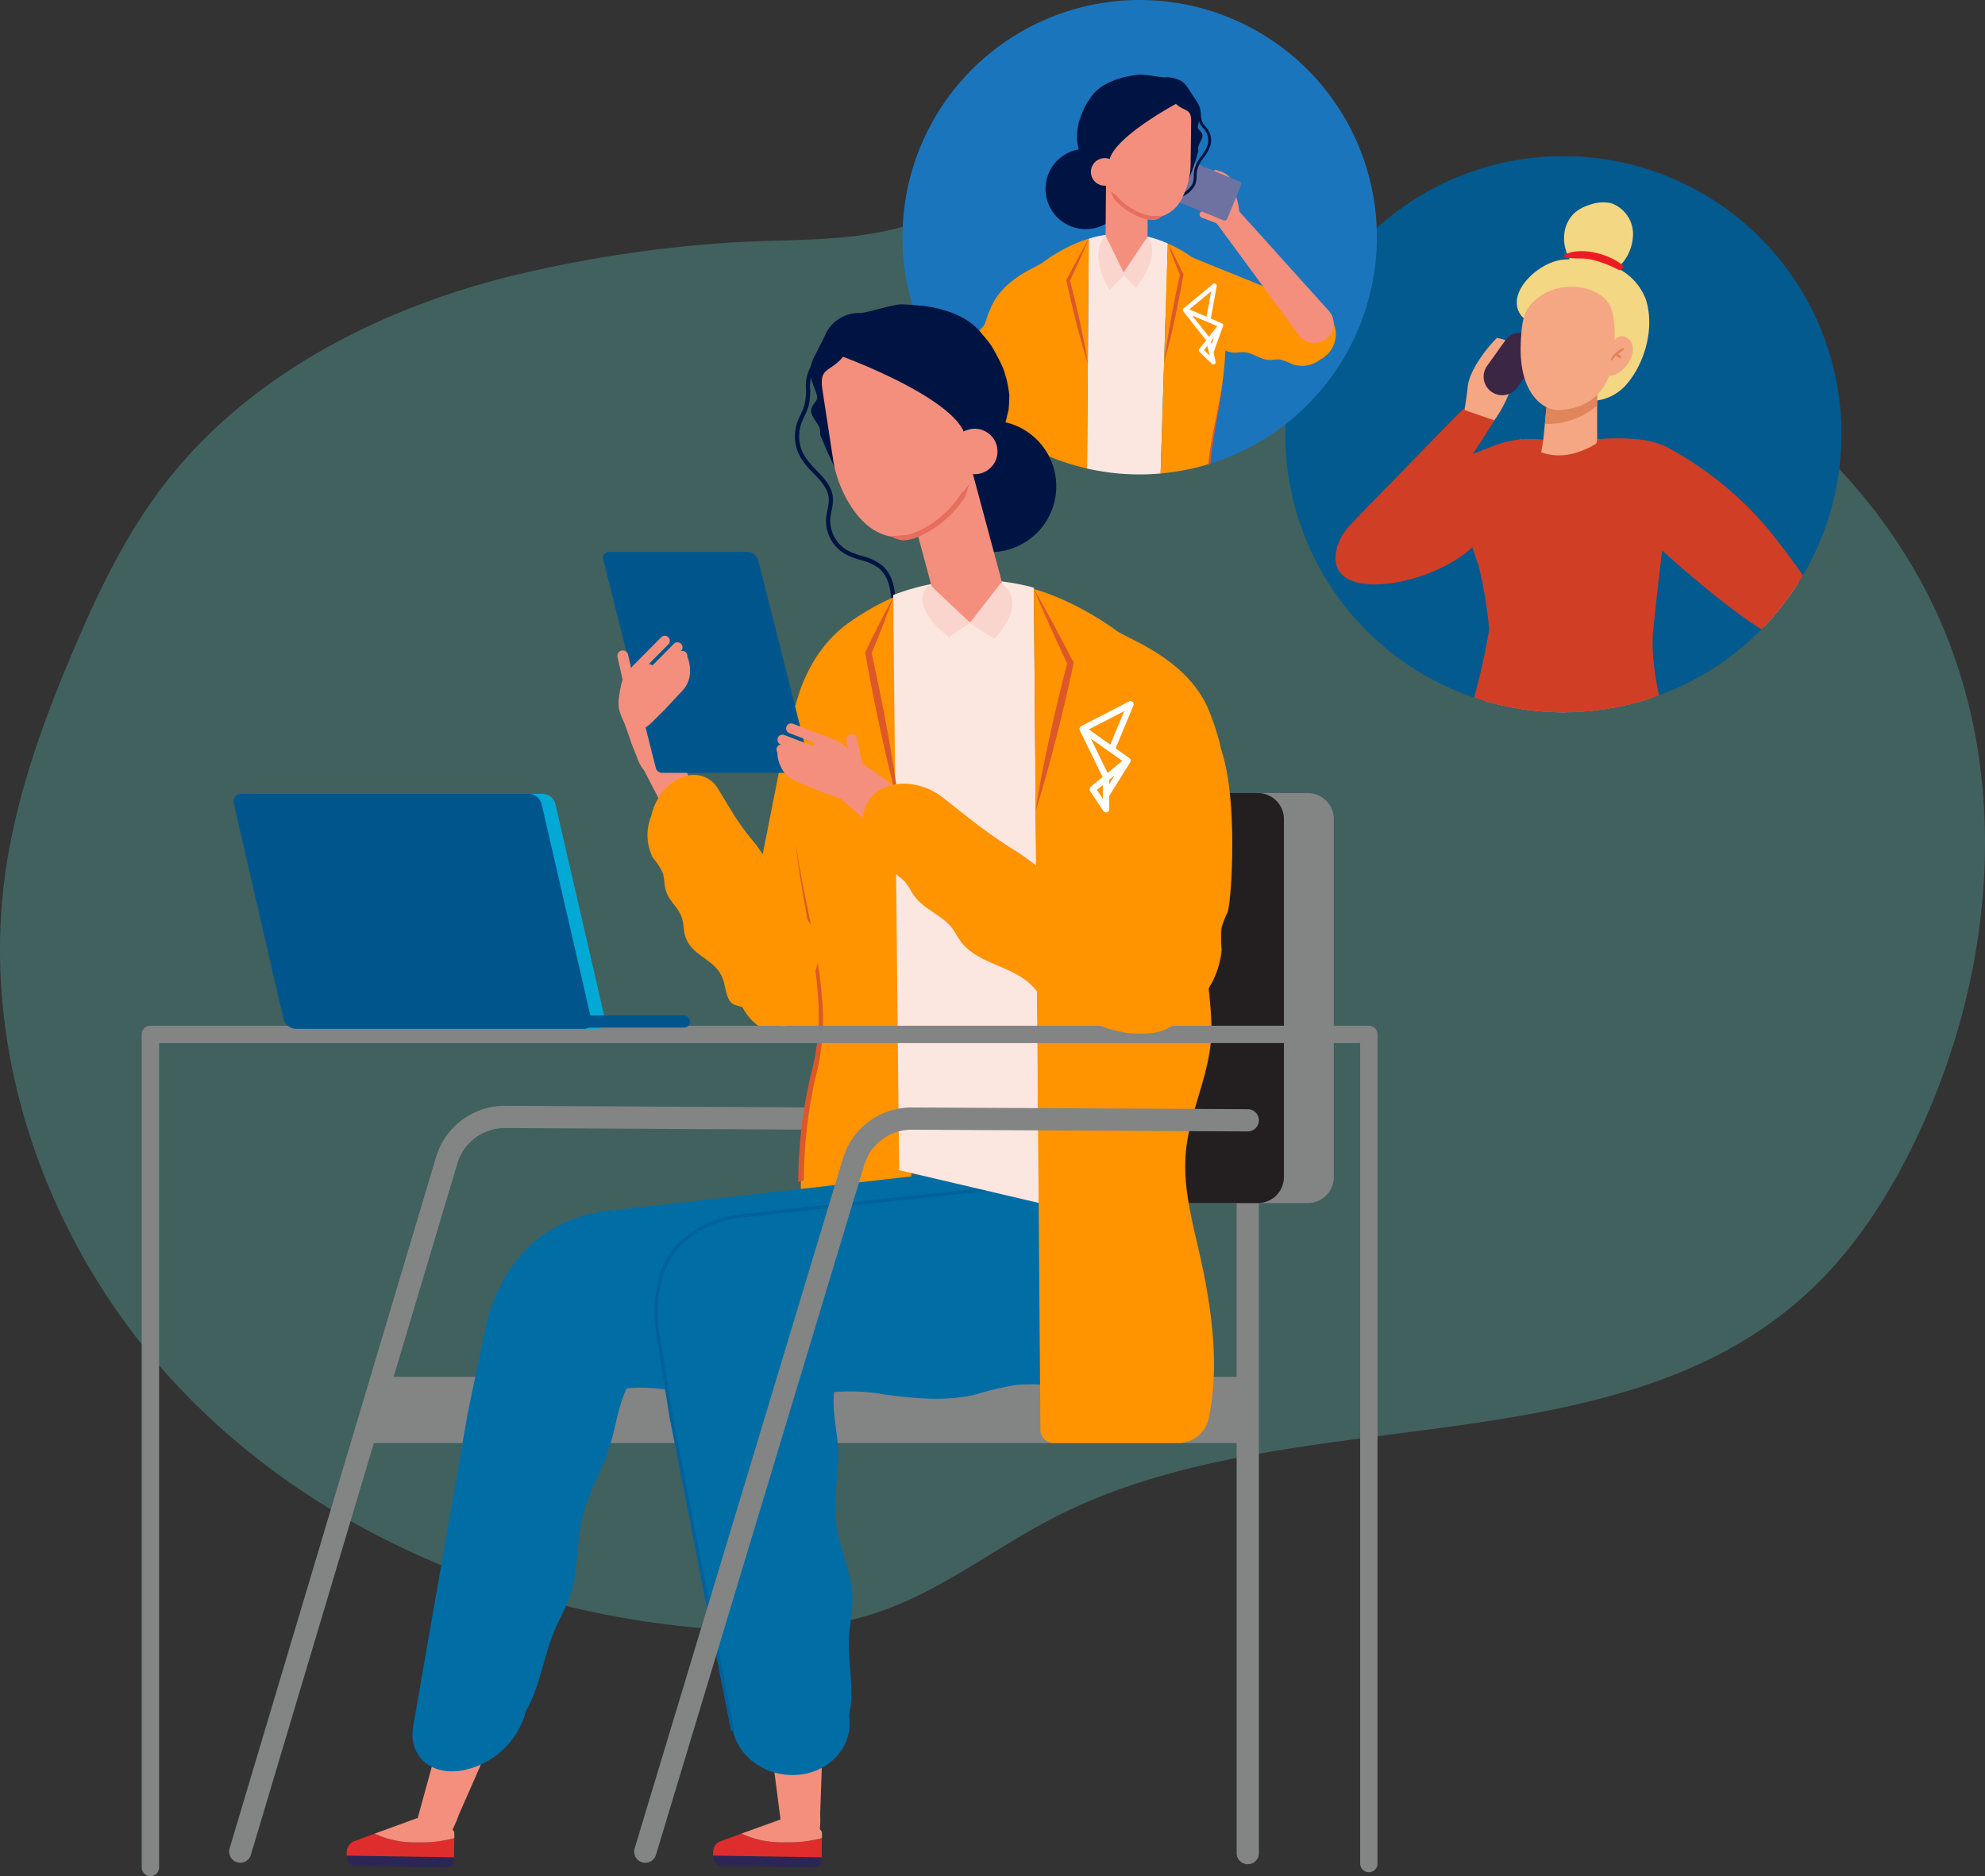 <svg xmlns="http://www.w3.org/2000/svg" xmlns:xlink="http://www.w3.org/1999/xlink" id="Group_867" data-name="Group 867" width="273.92" height="258.925" viewBox="0 0 273.92 258.925"><rect x="0" y="0" width="273.92" height="258.925" fill="#333333" stroke="none"/><defs><clipPath id="clip-path"><rect id="Rectangle_645" data-name="Rectangle 645" width="273.92" height="258.925" fill="none"></rect></clipPath><clipPath id="clip-path-3"><rect id="Rectangle_641" data-name="Rectangle 641" width="273.92" height="194.804" fill="none"></rect></clipPath><clipPath id="clip-path-4"><rect id="Rectangle_642" data-name="Rectangle 642" width="65.46" height="65.46" fill="none"></rect></clipPath><clipPath id="clip-path-5"><circle id="Ellipse_2" data-name="Ellipse 2" cx="32.73" cy="32.73" r="32.73" transform="matrix(0.976, -0.218, 0.218, 0.976, 0, 14.28)" fill="none"></circle></clipPath><clipPath id="clip-path-7"><path id="Path_3014" data-name="Path 3014" d="M596.666,110.869a38.377,38.377,0,1,0,38.377-38.377,38.377,38.377,0,0,0-38.377,38.377" transform="translate(-596.666 -72.492)" fill="none"></path></clipPath></defs><g id="Group_866" data-name="Group 866" clip-path="url(#clip-path)"><g id="Group_857" data-name="Group 857"><g id="Group_856" data-name="Group 856" clip-path="url(#clip-path)"><g id="Group_852" data-name="Group 852" transform="translate(0 30.217)" opacity="0.35"><g id="Group_851" data-name="Group 851"><g id="Group_850" data-name="Group 850" clip-path="url(#clip-path-3)"><path id="Path_2884" data-name="Path 2884" d="M68.428,110.07c-17.791,4.8-34.974,13.963-46.094,28.655-5.137,6.787-8.84,14.539-12.172,22.371-4.186,9.838-7.87,19.99-9.391,30.572-3.717,25.857,6.287,52.818,24.351,71.689s43.522,29.88,69.506,32.566c9.071.938,18.447.883,27.044-2.157,8.572-3.032,15.851-8.832,23.945-12.973,32.429-16.591,76.437-6.171,103.455-30.6,6.753-6.107,11.752-13.944,15.628-22.182,10.484-22.286,12.871-49.1,2.75-71.555-11.211-24.868-36.2-41.4-62.489-48.7-17.826-4.948-36.427-6.206-54.855-6.094-4.563.028-9.125.14-13.686.3-4.071.143-8.471-.122-12.426.929-7.993,2.126-16.965,1.457-25.218,2.174a174.438,174.438,0,0,0-30.347,5.005" transform="translate(0 -101.654)" fill="#5db8af"></path></g></g></g><path id="Path_2885" data-name="Path 2885" d="M673.419,110.868a38.377,38.377,0,1,1-38.377-38.377,38.377,38.377,0,0,1,38.377,38.377" transform="translate(-419.306 -50.943)" fill="#035a8e"></path><g id="Group_855" data-name="Group 855" transform="translate(124.541)"><g id="Group_854" data-name="Group 854"><g id="Group_853" data-name="Group 853" clip-path="url(#clip-path-4)"><path id="Path_2886" data-name="Path 2886" d="M484.437,32.729A32.73,32.73,0,1,1,451.707,0a32.73,32.73,0,0,1,32.73,32.73" transform="translate(-418.977 0.001)" fill="#1b75bc"></path></g></g></g></g></g><g id="Group_860" data-name="Group 860" transform="translate(118.189 -6.352)"><g id="Group_859" data-name="Group 859" transform="translate(0)" clip-path="url(#clip-path-5)"><path id="Path_2887" data-name="Path 2887" d="M479.98,344.16l-6.828,53.7-2.773.306-1.231-52.1Z" transform="translate(-447.883 -235.506)" fill="#f48f7d"></path><path id="Path_2888" data-name="Path 2888" d="M535.282,363.746c-3.578,1.609-6.312,1.634-10.215,2.108,3.547,11.105,1.547,15.832,0,38.2-.13,5.378,2.085,7.772,2.924,3.906,6.868-31.648,9.168-31.169,7.293-44.21" transform="translate(-487.174 -249.27)" fill="#f48f7d"></path><path id="Path_2889" data-name="Path 2889" d="M471.09,290.543,464.2,304.1l.788,14.6a2.583,2.583,0,0,0,1.791,2.4,58.58,58.58,0,0,0,25.193-.472,1.593,1.593,0,0,0,1.22-1.476l.442-28.471Z" transform="translate(-444.408 -197.827)" fill="#00629b"></path><path id="Path_2890" data-name="Path 2890" d="M558.385,124.635l-2.393-.838a31.04,31.04,0,0,1-4.186-1.822l-11.925-4.838c-1.884-.872-1.725.35-2.637,2.216l-.954,1.952a3.839,3.839,0,0,0,1.316,4.843c.533.382.713,1.049,1.267,1.4.661.413,1.607.238,2.426.359,2.24.332,3.388,2.851,5.683,2.879.423.005.851-.08,1.272-.061,1.263.057,2.223,1.023,3.488,1.067.5.017,1-.111,1.493-.057a7.3,7.3,0,0,1,1.738.661,4.118,4.118,0,0,0,3.82-.651c.069-.036.139-.069.206-.109a3.99,3.99,0,0,0,1.7-2.033,3.818,3.818,0,0,0-2.313-4.965M546.1,127.967c-.124-.052-.245-.109-.362-.17Z" transform="translate(-494.798 -75.764)" fill="#ff9300"></path><path id="Path_2891" data-name="Path 2891" d="M556.911,98.333a.459.459,0,0,1,.591-.263l2.12.812a.457.457,0,0,1-.327.854l-2.12-.812a.458.458,0,0,1-.263-.59" transform="translate(-509.537 -62.545)" fill="#f48f7d"></path><path id="Path_2892" data-name="Path 2892" d="M563.158,87.3a2.034,2.034,0,0,0-.8-.732,1.18,1.18,0,0,0-.68-.013,5.491,5.491,0,0,0-1.615.607,1.608,1.608,0,0,0-.933,1.446,2.727,2.727,0,0,0,.848,1.838,3.655,3.655,0,0,0,2.217,1.372c1.258.245,2.094-.309,1.72-2.037a6.337,6.337,0,0,0-.759-2.48" transform="translate(-511.119 -54.441)" fill="#f48f7d"></path><path id="Path_2893" data-name="Path 2893" d="M558.187,84.334l-.68-3.378a.425.425,0,1,0-.832.168l.68,3.378a.425.425,0,0,0,.832-.168" transform="translate(-509.386 -50.3)" fill="#f48f7d"></path><path id="Path_2894" data-name="Path 2894" d="M561.75,82.439l-.68-3.378a.424.424,0,0,0-.832.168l.68,3.378a.424.424,0,1,0,.832-.168" transform="translate(-511.89 -48.968)" fill="#f48f7d"></path><path id="Path_2895" data-name="Path 2895" d="M564.536,82.619l-.68-3.378a.424.424,0,1,0-.832.168l.68,3.378a.424.424,0,1,0,.832-.168" transform="translate(-513.848 -49.095)" fill="#f48f7d"></path><path id="Path_2896" data-name="Path 2896" d="M567.184,83.413l-.5-2.182a2.4,2.4,0,0,0-1.183-1.569,2.582,2.582,0,0,0-.973-.373l-.14.375c-.229.046-.27.669-.224.9l2,3.309a.426.426,0,0,0,.5.332.975.975,0,0,0,.526-.792" transform="translate(-514.642 -49.367)" fill="#f48f7d"></path><path id="Path_2897" data-name="Path 2897" d="M564.047,93.4c.772-.014,1.176.72,1.715,1.354l12.428,13.79a2.665,2.665,0,1,1-4.063,3.449L562.92,96.758c-.953-1.122-1.669-1.775-.547-2.728a2.654,2.654,0,0,1,1.674-.633" transform="translate(-512.995 -59.282)" fill="#f48f7d"></path><path id="Path_2898" data-name="Path 2898" d="M545.257,74.205,535,70a.415.415,0,0,0-.542.227l-1.887,4.61a.415.415,0,0,0,.227.542l10.262,4.2a.415.415,0,0,0,.542-.227l1.887-4.61a.415.415,0,0,0-.227-.542" transform="translate(-492.428 -42.822)" fill="#6d72a0"></path><path id="Path_2899" data-name="Path 2899" d="M515.363,109.834a15.339,15.339,0,0,0-10.91-.663l-.421,55.3,9.627-.392Z" transform="translate(-472.398 -69.874)" fill="#fce6e0"></path><path id="Path_2900" data-name="Path 2900" d="M459.43,178.819h9.6a1.041,1.041,0,0,0,1.057-1c0-.011.51-66.992.51-66.992a18.2,18.2,0,0,0-1.907.7,23.013,23.013,0,0,0-4.53,2.644c-.9.668-5.569,2.265-7.168,6.4a13.3,13.3,0,0,0-1.136,5.325l2.231-2.55c-.007.425,0,.853.035,1.286.028,1.008-1.3,3.918-1.317,4.265-.154,3.486,1.114,4.437.87,7.976-.205,2.972-.761,5.684-.853,8.662a94.4,94.4,0,0,0,.153,10.3c.194,2.623,1.364,5.235.8,7.79-.964,4.332-1.616,9.064-.723,13.277a2.431,2.431,0,0,0,2.383,1.914" transform="translate(-438.541 -71.535)" fill="#ff9300"></path><path id="Path_2901" data-name="Path 2901" d="M545.359,174.043c-.148-3.228-2.242-4.667-1.594-8.51a39,39,0,0,0-.529-16.008c-1.356-5.346.839-11.609,1.516-17.433a53.108,53.108,0,0,0,.451-7.347c-.093-4.127-1.8-7.749-4.552-9.707a20.079,20.079,0,0,0-2.348-1.444c-.358-.187-.73-.364-1.112-.532l-2.1,66.785a1.22,1.22,0,0,0,1.558,1.225c.332-.084.7-.185,1.148-.269,2.433-.45,3.99.319,6.442-.3a.106.106,0,0,0,.066-.053h.03a4.113,4.113,0,0,0,.621-.663,1.381,1.381,0,0,0,.27-.735,45.233,45.233,0,0,0,.13-5.01" transform="translate(-494.225 -73.102)" fill="#ff9300"></path><path id="Path_2902" data-name="Path 2902" d="M543.071,225.859a9.064,9.064,0,0,1,1.721-.261c.575-.03,1.146-.009,1.715.013a15.466,15.466,0,0,0,1.7,0,8.1,8.1,0,0,0,.851-.1c.142-.027.284-.044.424-.081l.211-.05c.067-.013.17-.045.12-.022l.105-.067h.03l-.073.029a4.108,4.108,0,0,0,.825-1l-.03.1a38.455,38.455,0,0,0,.046-5.974c-.24-1.9-1.334-3.412-1.611-5.477a7.752,7.752,0,0,1-.048-1.561c.035-.528.124-1.049.2-1.539.15-1,.268-2,.34-3a40.166,40.166,0,0,0,.04-5.977,35.671,35.671,0,0,0-.863-5.774,17.541,17.541,0,0,1-.46-5.988c.326-4.092,1.491-8.017,2.04-12.045-.4,4.043-1.48,8.027-1.739,12.043a17.568,17.568,0,0,0,.53,5.811,36.108,36.108,0,0,1,.911,5.857,38.489,38.489,0,0,1-.018,6.078c-.08,1.019-.205,2.036-.363,3.049-.08.514-.165,1-.2,1.481a7.108,7.108,0,0,0,.036,1.435c.223,1.895,1.319,3.425,1.572,5.489a38.863,38.863,0,0,1-.143,6.089l0,.053-.026.043a4.38,4.38,0,0,1-.909,1.057l-.035.029H549.9l.105-.067a.254.254,0,0,1-.177.123l-.108.023-.217.045c-.145.034-.29.048-.435.072a7.852,7.852,0,0,1-.868.067,15.471,15.471,0,0,1-1.713-.073,11.736,11.736,0,0,0-3.417.076" transform="translate(-499.832 -118.092)" fill="#dc5829"></path><path id="Path_2903" data-name="Path 2903" d="M498.13,110.832c-.408.992-.841,1.972-1.28,2.949s-.889,1.948-1.342,2.918l.019-.163q.371,1.425.714,2.857t.658,2.87q.315,1.438.6,2.885c.187.964.359,1.932.5,2.907-.307-.936-.586-1.879-.85-2.824s-.518-1.895-.759-2.846-.474-1.905-.7-2.861-.436-1.914-.64-2.874l-.019-.091.038-.073c.493-.95.989-1.9,1.5-2.842s1.022-1.883,1.56-2.811" transform="translate(-466.074 -71.535)" fill="#dc5829"></path><path id="Path_2904" data-name="Path 2904" d="M541.06,113.062c.386.688.748,1.387,1.1,2.088s.7,1.409,1.04,2.117l.031.065-.015.083q-.265,1.5-.558,2.985t-.614,2.974q-.322,1.484-.678,2.961c-.238.984-.49,1.966-.771,2.942.117-1.009.262-2.012.421-3.012s.331-2,.514-2.994.375-1.989.577-2.981.413-1.982.633-2.97l.016.147c-.3-.726-.6-1.454-.881-2.187s-.564-1.469-.818-2.216" transform="translate(-498.095 -73.102)" fill="#dc5829"></path><path id="Path_2905" data-name="Path 2905" d="M466.526,275.563c.835-.118,1.669-.18,2.5-.221s1.669-.058,2.5-.063,1.669.017,2.5.062,1.669.1,2.5.222c-.835.118-1.669.18-2.5.222s-1.669.057-2.5.062-1.669-.018-2.5-.063-1.669-.1-2.5-.221" transform="translate(-446.04 -187.1)" fill="#00629b"></path><path id="Path_2906" data-name="Path 2906" d="M467.719,286.042H457.539a1.631,1.631,0,0,0-1.685,1.571v18.882a1.631,1.631,0,0,0,1.685,1.571h10.179a1.631,1.631,0,0,0,1.685-1.571V287.613a1.631,1.631,0,0,0-1.685-1.571" transform="translate(-438.54 -194.664)" fill="#001443"></path><path id="Path_2907" data-name="Path 2907" d="M496.425,75.258a5.547,5.547,0,1,1-4.862-6.157,5.547,5.547,0,0,1,4.862,6.157" transform="translate(-459.281 -42.181)" fill="#001443"></path><path id="Path_2908" data-name="Path 2908" d="M485.661,282.3a.427.427,0,0,1-.6.15l-1.844-1.167a.463.463,0,0,1-.145-.621.427.427,0,0,1,.6-.15l1.844,1.167a.463.463,0,0,1,.145.621" transform="translate(-457.626 -190.73)" fill="#f48f7d"></path><path id="Path_2909" data-name="Path 2909" d="M474.869,283.069a2,2,0,0,0,.621.854,1.093,1.093,0,0,0,.634.134,5.055,5.055,0,0,0,1.615-.3,1.563,1.563,0,0,0,1.121-1.238,2.774,2.774,0,0,0-.478-1.937c-.681-1.006-.933-1.359-1.839-1.728-1.135-.462-2.012-.073-1.959,1.673a6.486,6.486,0,0,0,.284,2.544" transform="translate(-451.702 -189.485)" fill="#f48f7d"></path><path id="Path_2910" data-name="Path 2910" d="M486.419,290.545l.056,3.4a.4.4,0,1,0,.807-.014l-.056-3.4a.4.4,0,1,0-.808.014" transform="translate(-460.02 -197.529)" fill="#f48f7d"></path><path id="Path_2911" data-name="Path 2911" d="M482.76,291.751l.056,3.4a.4.4,0,1,0,.807-.015l-.056-3.4a.4.4,0,1,0-.808.015" transform="translate(-457.448 -198.376)" fill="#f48f7d"></path><path id="Path_2912" data-name="Path 2912" d="M480.185,291.079l.056,3.4a.4.4,0,1,0,.807-.014l-.057-3.4a.4.4,0,1,0-.807.014" transform="translate(-455.639 -197.904)" fill="#f48f7d"></path><path id="Path_2913" data-name="Path 2913" d="M474.652,287.674l.095,2.209a2.4,2.4,0,0,0,.838,1.735,2.436,2.436,0,0,0,.846.535l.2-.34c.222,0,.367-.6.363-.832l-1.3-3.571a.412.412,0,0,0-.411-.412.947.947,0,0,0-.628.675" transform="translate(-451.751 -195.336)" fill="#f48f7d"></path><path id="Path_2914" data-name="Path 2914" d="M460.471,236.723c-.691-.259-.8-1.078-1.065-1.853l-6.372-17.1a2.659,2.659,0,0,1,1.546-3.358,2.512,2.512,0,0,1,3.234,1.6l4.8,18c.466,1.371.881,2.226-.438,2.71a2.437,2.437,0,0,1-1.7-.005" transform="translate(-436.456 -144.22)" fill="#f48f7d"></path><path id="Path_2915" data-name="Path 2915" d="M450.813,151.144a7.022,7.022,0,0,0-.827,1.145,2.4,2.4,0,0,0-.01,1.377,6.823,6.823,0,0,1,.228,1.424,4.392,4.392,0,0,1-.241,1.437c-.3.924-.81,1.747-1.089,2.63a3.466,3.466,0,0,0-.189,1.339,2.447,2.447,0,0,0,.043.332,1.994,1.994,0,0,0,.073.328c.064.219.147.441.218.678a3.425,3.425,0,0,1,.1,1.5c-.064.491-.18.954-.244,1.408a3,3,0,0,0,.059,1.312,5.5,5.5,0,0,1,.353,1.442,6.829,6.829,0,0,1-.229,1.459,3.281,3.281,0,0,0,.013,1.316,3.957,3.957,0,0,0,1.35,2.24l.022.018.016.019a3.749,3.749,0,0,0,2.706,1.314,3.582,3.582,0,0,0,2.765-1.158,3.443,3.443,0,0,0,.763-1.335,4.377,4.377,0,0,0,.155-.769l.1-.827c.136-1.1.235-2.212.445-3.314q.152-.825.347-1.641c.066-.272.134-.542.206-.812s.136-.534.2-.806l.732-3.247c.505-2.161,1-4.325,1.526-6.483-.4,2.186-.823,4.366-1.24,6.549l-.651,3.269c-.054.272-.106.545-.178.817s-.125.537-.183.807q-.172.809-.3,1.626c-.174,1.086-.28,2.186-.4,3.292l-.09.828a4.9,4.9,0,0,1-.166.862,3.971,3.971,0,0,1-.863,1.539,4.125,4.125,0,0,1-3.177,1.36,4.2,4.2,0,0,1-3.109-1.514l.037.037a4.493,4.493,0,0,1-1.522-2.566,3.816,3.816,0,0,1,0-1.519,6.586,6.586,0,0,0,.232-1.351,5.268,5.268,0,0,0-.323-1.32,3.2,3.2,0,0,1-.115-.763,4.591,4.591,0,0,1,.056-.753c.078-.488.208-.946.277-1.4a2.977,2.977,0,0,0-.055-1.325c-.06-.221-.138-.446-.2-.686a2.335,2.335,0,0,1-.073-.37,2.8,2.8,0,0,1-.039-.376,3.827,3.827,0,0,1,.242-1.465c.326-.924.838-1.736,1.169-2.609a4.172,4.172,0,0,0,.286-1.352,6.717,6.717,0,0,0-.166-1.4,2.47,2.47,0,0,1,.075-1.433,7.011,7.011,0,0,1,.9-1.114" transform="translate(-433.235 -99.864)" fill="#ff9300"></path><path id="Path_2916" data-name="Path 2916" d="M457.51,164.195l.285-2.519a31.088,31.088,0,0,1,.846-4.487l2.181-10.272a3.817,3.817,0,0,0-2.862-4.508l-2.116-.5a3.84,3.84,0,0,0-4.43,2.36c-.254.6-.864.928-1.079,1.545-.256.737.125,1.62.189,2.445.174,2.258-2.026,3.936-1.544,6.181.089.413.267.811.342,1.226.225,1.244-.5,2.4-.265,3.638.093.487.332.954.387,1.443a7.318,7.318,0,0,1-.258,1.842,4.118,4.118,0,0,0,1.484,3.579c.05.059.1.121.152.177a3.989,3.989,0,0,0,2.361,1.2,3.817,3.817,0,0,0,4.326-3.36m-5.982-11.241c.023-.132.051-.263.085-.391Z" transform="translate(-433.662 -93.306)" fill="#ff9300"></path><path id="Path_2917" data-name="Path 2917" d="M543.569,63.112a.194.194,0,0,0,.16-.185c.018-.557.425-1.085,1.245-1.615l.211-.135a3.656,3.656,0,0,0,1.549-1.472,3.563,3.563,0,0,0,.228-1.31,4.9,4.9,0,0,1,.088-.849,4.794,4.794,0,0,1,.893-1.663,5.114,5.114,0,0,0,.958-1.816,2.692,2.692,0,0,0-.425-2.1c-.094-.133-.2-.256-.3-.374a2.65,2.65,0,0,1-.428-.6,3.01,3.01,0,0,1-.191-.924,1.97,1.97,0,0,0-.545-1.435.194.194,0,1,0-.248.3,1.669,1.669,0,0,1,.407,1.175,3.3,3.3,0,0,0,.224,1.046,2.992,2.992,0,0,0,.487.691c.1.117.2.228.279.346a2.3,2.3,0,0,1,.363,1.795,4.749,4.749,0,0,1-.9,1.674,5.162,5.162,0,0,0-.955,1.8,5.226,5.226,0,0,0-.1.917,3.228,3.228,0,0,1-.195,1.17,3.377,3.377,0,0,1-1.4,1.3l-.214.136a2.531,2.531,0,0,0-1.422,1.929.194.194,0,0,0,.188.2.2.2,0,0,0,.04,0" transform="translate(-500.022 -27.792)" fill="#001443"></path><path id="Path_2918" data-name="Path 2918" d="M504.246,51.035c-.564-.718-1.17-1.416-1.756-2.115-.32-.383-.646-.763-.957-1.154-.167-.211-.319-.436-.489-.644-.2-.347-.4-.692-.563-1.057-.1-.217-.413-1.316-.237-.5.185.857-.072-.32-.113-.516-.081-.382-.129-.764-.181-1.15,0-.01,0-.018,0-.027,0-.04,0-.079,0-.119.008-.386.036-.772.08-1.156.035-.3.112-.6.158-.906.026-.1.052-.193.082-.288a17.445,17.445,0,0,1,.794-2.006c.075-.127.147-.255.224-.38.182-.3.382-.579.572-.869,1.378-2.1,4.518-2.787,4.975-2.854.392-.058.785-.089,1.179-.127h.127a18.564,18.564,0,0,1,2.247.139c.1.012.208.034.316.056.009.04.193.108.622.109.067.019.135.038.2.059a19.561,19.561,0,0,1,1.9.752c.113.069.227.136.339.207a11.094,11.094,0,0,1,.961.677l.017.013.009.011c.029.033.063.075.1.122.008.035.017.07.026.1.389,1.427,2.249,2.407,1.913,3.864-.078.341-.281.685-.184,1.018s.474.53.609.855c.253.61-.426,1.271-.538,1.9a4.214,4.214,0,0,0,.034.457c-1.315,4.7-2.809,7.888-5.853,8.914-2.521.851-5.691-2.216-6.612-3.388" transform="translate(-469.526 -18.361)" fill="#001443"></path><path id="Path_2919" data-name="Path 2919" d="M520.734,39.339a3.718,3.718,0,0,0-.6-1.235l-.916-1.4a4.221,4.221,0,0,0-.938-1.124,4.24,4.24,0,0,0-2.467-.609c-.859-.021-2.711-.422-3.57-.371a13.685,13.685,0,0,0-4.591,1.436c-1.422.645-1.661,1.7-2.149,3.139a2.279,2.279,0,0,0,.551,2.591,2.773,2.773,0,0,0,1.127.416,8.994,8.994,0,0,0,3.766-.1,31.688,31.688,0,0,1,3.084-.835,5.656,5.656,0,0,1,4.664,1.508,2.119,2.119,0,0,0,1.007.712c1.06.2.635-1.094.685-1.594a8.33,8.33,0,0,0,.35-2.527" transform="translate(-473.313 -17.957)" fill="#001443"></path><path id="Path_2920" data-name="Path 2920" d="M518.348,81.011l-4.365-.038a.486.486,0,0,0-.059,0,.885.885,0,0,0-.66.933l-.085,9.819a2.893,2.893,0,0,0,2.88,2.918,2.95,2.95,0,0,0,.321-.016,2.89,2.89,0,0,0,2.587-2.853l.084-9.819a1.105,1.105,0,0,0-.228-.694.627.627,0,0,0-.475-.254" transform="translate(-478.826 -50.551)" fill="#f48f7d"></path><path id="Path_2921" data-name="Path 2921" d="M524.286,48.241l-.081.043c-.836.455-8.005,4.423-9.041,7.451l-.034,2.27a5.643,5.643,0,0,0,5.486,5.982A4.76,4.76,0,0,0,525.238,61a10.126,10.126,0,0,0,1.066-4.472l.077-5.771c.03-1.979-.818-1.355-2.1-2.52" transform="translate(-480.196 -27.549)" fill="#f48f7d"></path><path id="Path_2922" data-name="Path 2922" d="M510.351,73.55a1.9,1.9,0,1,0,1.525,1.895,1.735,1.735,0,0,0-1.525-1.895" transform="translate(-475.727 -45.335)" fill="#f48f7d"></path><path id="Path_2923" data-name="Path 2923" d="M522.867,92.2a3.041,3.041,0,0,1-.976.582,3.35,3.35,0,0,1-1.152-.067,7.759,7.759,0,0,1-2.051-.793,9.354,9.354,0,0,1-1.785-1.261,10.057,10.057,0,0,1-.767-.784,6.418,6.418,0,0,1-.423-1.033c.148.114.29.229.423.346l.429.317a9.491,9.491,0,0,0,.718.733,8.763,8.763,0,0,0,1.677,1.185,7.2,7.2,0,0,0,1.9.736,2.614,2.614,0,0,0,.956.056,5.419,5.419,0,0,0,1.055-.016" transform="translate(-480.606 -56.084)" fill="#e56e5e"></path><path id="Path_2924" data-name="Path 2924" d="M510.9,109.265l2.659,5.429-2.106,2.078s-3.011-4.693-.553-7.507" transform="translate(-476.543 -70.434)" fill="#f9d5cd"></path><path id="Path_2925" data-name="Path 2925" d="M524.651,109.825l-3.438,5.128,1.807,1.963s3.685-4.433,1.63-7.091" transform="translate(-484.471 -70.827)" fill="#f9d5cd"></path><path id="Path_2926" data-name="Path 2926" d="M703.436,172.819a32.73,32.73,0,1,1-32.73-32.73,32.73,32.73,0,0,1,32.73,32.73" transform="translate(-566.527 -92.095)" fill="#2aa679"></path></g></g><g id="Group_863" data-name="Group 863"><g id="Group_862" data-name="Group 862" clip-path="url(#clip-path)"><path id="Path_2927" data-name="Path 2927" d="M554.585,137.182a.3.3,0,0,0-.085-.066l-1.542-.656.815-4.469a.31.31,0,0,0-.5-.3l-4.068,3.356a.1.1,0,0,0-.026.028l-.03.021-.008.023a.372.372,0,0,0-.038.09.321.321,0,0,0-.01.068.1.1,0,0,0,0,.021h0v.031a.2.2,0,0,0,.009.039l.113-.03-.1.058a.283.283,0,0,0,.025.052l3.173,4.023-.937,1.178a.326.326,0,0,0,.029.427l1.693,1.633a.323.323,0,0,0,.257.083.312.312,0,0,0,.115-.037.319.319,0,0,0,.15-.345l-.285-1.26,1.311-3.657.015-.07a.2.2,0,0,0,0-.073v-.027l-.016-.046a.285.285,0,0,0-.056-.1m-2.1,3.061.3,1.311-.757-.731Zm-2.5-5.039,3.02-2.491-.638,3.5Zm3.865,2.309-1.154,1.462-2.311-2.928Zm-.437,1.556-.344.957-.092-.406Zm1.121-1.716Z" transform="translate(-385.872 -92.499)" fill="#fff"></path><path id="Path_2928" data-name="Path 2928" d="M346.018,862.222a.925.925,0,0,1-.875.965l-12.87-.192a1.348,1.348,0,0,1-1.232-1.437l14.984.224Z" transform="translate(-232.638 -605.459)" fill="#2c2655"></path><path id="Path_2929" data-name="Path 2929" d="M331.053,853.85a1.572,1.572,0,0,1,.934-1.437l2.967-1.088A13.216,13.216,0,0,0,341,852.53a16.973,16.973,0,0,0,5.063-.589l-.04,2.649-14.984-.224s.013-.516.013-.516" transform="translate(-232.638 -598.268)" fill="#df2c2c"></path><path id="Path_2930" data-name="Path 2930" d="M344.205,846.274l5.919-2.137c.832.713.562,1.39,1.741,1.408l2.836.042a.682.682,0,0,1,.623.73l-.008.573a16.976,16.976,0,0,1-5.063.589,13.211,13.211,0,0,1-6.048-1.205" transform="translate(-241.89 -593.217)" fill="#f48f7d"></path><path id="Path_2931" data-name="Path 2931" d="M365.3,824.67a13.588,13.588,0,0,1-.211,3.225l-2.488-.241c-.9,1.16-1.268-.725-2.541-.509l-1.292-9.984c.65.3.678.489,1.411.594l1.411-.3c2.183.526,2.4,1.2,3.969-.149Z" transform="translate(-252.122 -574.259)" fill="#f48f7d"></path><path id="Path_2932" data-name="Path 2932" d="M175.742,862.239a.921.921,0,0,1-.865.965l-12.724-.19a1.342,1.342,0,0,1-1.218-1.437l14.814.221Z" transform="translate(-113.096 -605.473)" fill="#2c2655"></path><path id="Path_2933" data-name="Path 2933" d="M160.946,853.869a1.573,1.573,0,0,1,.923-1.437l2.934-1.088a12.934,12.934,0,0,0,5.979,1.2,16.6,16.6,0,0,0,5.005-.59l-.04,2.65-14.814-.221s.012-.516.012-.516" transform="translate(-113.095 -598.281)" fill="#df2c2c"></path><path id="Path_2934" data-name="Path 2934" d="M173.951,846.289l5.853-2.138c.822.713.556,1.39,1.721,1.408l2.8.042a.678.678,0,0,1,.616.73l-.009.572a16.609,16.609,0,0,1-5.005.59,12.935,12.935,0,0,1-5.979-1.2" transform="translate(-122.244 -593.227)" fill="#f48f7d"></path><path id="Path_2935" data-name="Path 2935" d="M198.327,824.67a18.126,18.126,0,0,1-1.514,3.225l-2.391-.241c-1.372,1.16-.975-.725-2.335-.509l2.744-9.984c.529.3.48.489,1.171.594l1.531-.3c1.971.526,1.913,1.2,4.029-.149Z" transform="translate(-134.989 -574.259)" fill="#f48f7d"></path><path id="Path_2936" data-name="Path 2936" d="M107.888,617.893a1.537,1.537,0,0,0,1.472-1.1l28.458-95.3a6.842,6.842,0,0,1,6.5-5h.034l46.194.246a1.536,1.536,0,0,0,.015-3.072l-46.195-.245a9.921,9.921,0,0,0-9.492,7.2l-28.453,95.289a1.535,1.535,0,0,0,1.032,1.911,1.518,1.518,0,0,0,.44.065" transform="translate(-74.738 -360.81)" fill="#838484"></path><path id="Path_2937" data-name="Path 2937" d="M382.689,203.752a.291.291,0,0,0,.256-.286c.025-2.408-.108-5.1-2.021-6.627a7.852,7.852,0,0,0-2.684-1.209,9.829,9.829,0,0,1-2.031-.789,4.751,4.751,0,0,1-2.292-4.418,9.553,9.553,0,0,1,.17-1.025,6.539,6.539,0,0,0,.19-1.715c-.1-1.585-1.206-2.742-2.275-3.86a12.057,12.057,0,0,1-1.647-1.985,5.291,5.291,0,0,1-.461-4.427,10.752,10.752,0,0,1,.447-1.04,8.665,8.665,0,0,0,.583-1.465,9.285,9.285,0,0,0,.215-2.233,4.977,4.977,0,0,1,.641-2.99.291.291,0,1,0-.466-.347,5.471,5.471,0,0,0-.756,3.328,8.839,8.839,0,0,1-.195,2.093,8.125,8.125,0,0,1-.547,1.366,11.144,11.144,0,0,0-.47,1.1,5.875,5.875,0,0,0,.512,4.919,12.431,12.431,0,0,0,1.724,2.087c1.043,1.092,2.028,2.123,2.116,3.5a6.025,6.025,0,0,1-.18,1.563,10.29,10.29,0,0,0-.179,1.087,5.282,5.282,0,0,0,2.58,4.975,10.278,10.278,0,0,0,2.151.841,7.3,7.3,0,0,1,2.492,1.107c1.708,1.359,1.826,3.9,1.8,6.166a.291.291,0,0,0,.288.294l.037,0" transform="translate(-259.333 -118.918)" fill="#001443"></path><path id="Path_2938" data-name="Path 2938" d="M368,379.6a15.1,15.1,0,0,0,1.22-8.857,69.375,69.375,0,0,1,.942-28.48c2.413-9.512-1.493-20.655-2.7-31.017a94.516,94.516,0,0,1-.8-13.073c.166-7.342,3.208-13.786,8.1-17.27a35.737,35.737,0,0,1,4.177-2.569c.638-.333,1.3-.648,1.978-.946l3.21,102.21Z" transform="translate(-257.662 -194.936)" fill="#ff9300"></path><path id="Path_2939" data-name="Path 2939" d="M170.9,639.227l-2.732,9.148h123.4v-9.148Z" transform="translate(-118.179 -449.216)" fill="#838484"></path><path id="Path_2940" data-name="Path 2940" d="M204.472,556.152l-.023-.016a20.425,20.425,0,0,1,3.545-4.333,19.329,19.329,0,0,1,9.928-4.451l3.155-.346,52.383-5.949a33.882,33.882,0,0,1,4.515.044c14.484,1.4,4.853,21.334-10.473,27.7-5.3,1.778-8.264,1.632-13.949,2.08-3,.236-6.191-.377-9.155-.048a52.938,52.938,0,0,0-5.615,1.34,29.648,29.648,0,0,1-11.414-.035,21.5,21.5,0,0,0-6.332-.34c-1.162,2.48-1.489,5.226-2.275,7.8-1.024,3.358-3.012,6.7-3.854,10.047-.926,3.684-.422,7.222-1.734,10.913-.559,1.573-1.432,3.119-2.093,4.686-1.117,2.647-1.618,5.314-2.551,7.972a20.932,20.932,0,0,1-1.42,3.195c-.055.2-.109.395-.164.592a11.226,11.226,0,0,1-9.063,7.6c-4.189.472-6.98-2.292-6.293-6.232l7.524-43.178L201.5,563.7a23.439,23.439,0,0,1,2.969-7.547" transform="translate(-134.564 -380.187)" fill="#006da4"></path><path id="Path_2941" data-name="Path 2941" d="M305.168,560.446l-.031-.015a12.255,12.255,0,0,1,2.176-4.333,14.327,14.327,0,0,1,9.052-4.451l3.288-.346,44.945-4.9v28.742l-.531.038c-3.161.236-6.859-.377-9.947-.048a47.79,47.79,0,0,0-5.573,1.34c-3.972.909-8.237.532-12.393-.035a26.709,26.709,0,0,0-7-.34c-.305,2.48.4,5.226.539,7.8.182,3.358-.689,6.7-.312,10.047.415,3.684,2.324,7.222,2.322,10.913,0,1.574-.352,3.119-.466,4.687-.192,2.646.292,5.314.3,7.972a14.976,14.976,0,0,1-.31,3.195c.016.2.034.394.05.592.306,3.833-2.7,7.143-6.9,7.6-4.361.472-8.453-2.292-9.225-6.232l-8.468-43.178c-.815-5.11-1.017-6.382-1.832-11.495a17.512,17.512,0,0,1,.314-7.547" transform="translate(-214.051 -383.979)" fill="#006da4"></path><path id="Path_2942" data-name="Path 2942" d="M314.353,624.82l.469-.092-8.468-43.178-1.83-11.486a17.312,17.312,0,0,1,.308-7.444l.054-.192-.042-.021a12.382,12.382,0,0,1,2.089-4.052,14.151,14.151,0,0,1,8.9-4.363l3.281-.345,36.431-3.975-.052-.476-39.717,4.321a14.624,14.624,0,0,0-9.2,4.528,12.344,12.344,0,0,0-2.233,4.447l-.036.18a18.293,18.293,0,0,0-.248,7.466l1.832,11.495Z" transform="translate(-213.484 -385.946)" fill="#00629b"></path><path id="Path_2943" data-name="Path 2943" d="M575.628,587.723a1.536,1.536,0,0,0,1.536-1.536V471.747a1.536,1.536,0,1,0-3.072,0v114.44a1.536,1.536,0,0,0,1.536,1.536" transform="translate(-403.443 -330.44)" fill="#838484"></path><path id="Path_2944" data-name="Path 2944" d="M431.375,368.207h52.23a3.6,3.6,0,0,1,3.6,3.6v49.389a3.6,3.6,0,0,1-3.6,3.6H446.564Z" transform="translate(-303.148 -258.757)" fill="#838484"></path><path id="Path_2945" data-name="Path 2945" d="M431.375,368.207h45.34a3.6,3.6,0,0,1,3.608,3.6v49.389a3.6,3.6,0,0,1-3.608,3.6H446.564Z" transform="translate(-303.148 -258.757)" fill="#231f20"></path><path id="Path_2946" data-name="Path 2946" d="M347.708,372.2a7.1,7.1,0,0,0,4.683-.544c.124-.061.242-.133.363-.2a7.33,7.33,0,0,0,4.7-5.048,13,13,0,0,1,.712-3.232c.4-.781,1.083-1.412,1.542-2.167,1.169-1.924.669-4.3,1.816-6.23.383-.645.927-1.2,1.331-1.833,2.2-3.443-.43-7.608,1.262-11.264.619-1.336,1.8-2.573,1.833-3.96.025-1.162-.792-2.081-.84-3.246a6.831,6.831,0,0,0-5.922-6.684l-3.836-.485c-3.665-.463-5.328-1.893-5.869,1.761l-4.438,22.462a55.213,55.213,0,0,1-1.374,8.006l-1.088,4.377a6.792,6.792,0,0,0,5.129,8.286m11.92-24.022c-.023.235-.058.47-.1.7Z" transform="translate(-240.603 -229.546)" fill="#ff9300"></path><path id="Path_2947" data-name="Path 2947" d="M414.652,271.314a31.3,31.3,0,0,1,19.41-1.018l.749,84.931-19.339-4.538Z" transform="translate(-291.396 -189.192)" fill="#fce6e0"></path><path id="Path_2948" data-name="Path 2948" d="M499.82,391.306H482.74a1.833,1.833,0,0,1-1.881-1.726c0-.019-.907-116.158-.907-116.158a32.923,32.923,0,0,1,3.392,1.217,41.219,41.219,0,0,1,8.06,4.584c1.61,1.158,9.909,3.927,12.754,11.1,2.107,5.31,1.965,7.711,2.022,9.233l-3.97-4.422c.013.737-.005,1.48-.063,2.229-.05,1.748,2.317,6.794,2.344,7.394.273,6.045-1.983,7.694-1.548,13.83.365,5.154,1.354,9.855,1.517,15.02.2,6.221-3.088,11.682-3.558,17.856-.346,4.549.858,9.077,1.87,13.507,1.715,7.512,2.874,15.717,1.286,23.021a4.3,4.3,0,0,1-4.24,3.318" transform="translate(-337.286 -192.147)" fill="#ff9300"></path><path id="Path_2949" data-name="Path 2949" d="M370.512,437.883c-.01,0-.018,0-.028.006-.247.074-.5.14-.743.209.013-1.55.072-3.093.187-4.623a64.23,64.23,0,0,1,1.62-10.42,31.265,31.265,0,0,0,.943-10.339c-.462-7.145-2.375-14.232-3.094-21.426.976,7.167,3.049,14.15,3.629,21.43a31.2,31.2,0,0,1-.818,10.653,63.462,63.462,0,0,0-1.535,10.273c-.1,1.4-.151,2.817-.159,4.236" transform="translate(-259.593 -274.979)" fill="#dc5829"></path><path id="Path_2950" data-name="Path 2950" d="M479.951,273.422c.726,1.765,1.5,3.509,2.276,5.247s1.582,3.467,2.388,5.193l-.033-.291q-.661,2.535-1.271,5.083t-1.171,5.106q-.561,2.559-1.059,5.133c-.332,1.716-.639,3.438-.9,5.171.546-1.665,1.042-3.342,1.513-5.025s.921-3.371,1.35-5.064.842-3.39,1.238-5.091.776-3.405,1.138-5.114l.034-.161-.067-.129c-.878-1.69-1.759-3.379-2.665-5.056s-1.818-3.35-2.775-5" transform="translate(-337.285 -192.147)" fill="#dc5829"></path><path id="Path_2951" data-name="Path 2951" d="M405.5,277.39c-.688,1.224-1.331,2.467-1.964,3.716s-1.244,2.506-1.851,3.766l-.055.115.026.147q.472,2.66.994,5.311t1.093,5.29q.572,2.641,1.207,5.268c.423,1.752.872,3.5,1.371,5.235-.207-1.8-.465-3.58-.749-5.36s-.588-3.555-.913-5.327-.667-3.539-1.026-5.3-.734-3.526-1.127-5.284l-.029.261c.533-1.293,1.063-2.587,1.569-3.892s1-2.613,1.456-3.942" transform="translate(-282.248 -194.936)" fill="#dc5829"></path><path id="Path_2952" data-name="Path 2952" d="M295.939,618.424a1.537,1.537,0,0,0,1.47-1.093l28.747-95.224a6.808,6.808,0,0,1,6.494-4.854h.036l46.383.239a1.536,1.536,0,0,0,.015-3.072l-46.384-.239h-.051a9.892,9.892,0,0,0-9.437,7.046l-28.744,95.216a1.537,1.537,0,0,0,1.47,1.981" transform="translate(-206.891 -361.34)" fill="#838484"></path><path id="Path_2953" data-name="Path 2953" d="M67,593.605a1.2,1.2,0,0,0,1.2-1.2V478.638H233.941V591.953a1.2,1.2,0,0,0,2.394,0V477.441a1.2,1.2,0,0,0-1.2-1.2H67a1.2,1.2,0,0,0-1.2,1.2V592.408a1.2,1.2,0,0,0,1.2,1.2" transform="translate(-46.244 -334.68)" fill="#838484"></path><path id="Path_2954" data-name="Path 2954" d="M115.87,368.569h39.871a1.889,1.889,0,0,1,1.647,1.5l6.783,29.431c.191.831-.235,1.5-.954,1.5h-39.87a1.889,1.889,0,0,1-1.647-1.5l-6.783-29.431c-.191-.831.235-1.5.954-1.5" transform="translate(-80.726 -259.012)" fill="#03a9d5"></path><path id="Path_2955" data-name="Path 2955" d="M109.478,368.569h39.871a1.89,1.89,0,0,1,1.647,1.5l6.783,29.431c.191.831-.235,1.5-.954,1.5h-39.87a1.889,1.889,0,0,1-1.647-1.5l-6.783-29.431c-.192-.831.235-1.5.954-1.5" transform="translate(-76.233 -259.012)" fill="#00568c"></path><path id="Path_2956" data-name="Path 2956" d="M220.659,473.145h28.213a.836.836,0,1,0,0-1.673H220.659a.836.836,0,1,0,0,1.673" transform="translate(-154.48 -331.327)" fill="#00568c"></path><path id="Path_2957" data-name="Path 2957" d="M314.373,337.977a.748.748,0,0,0-1.044.156l-2.2,2.978a.746.746,0,0,0,1.2.888l2.2-2.978a.749.749,0,0,0-.156-1.044" transform="translate(-218.541 -237.411)" fill="#f48f7d"></path><path id="Path_2958" data-name="Path 2958" d="M292.123,331.636a3.322,3.322,0,0,1,.456-1.709,1.931,1.931,0,0,1,.924-.615,8.969,8.969,0,0,1,2.756-.581,2.625,2.625,0,0,1,2.552,1.171,4.454,4.454,0,0,1,.446,3.274c-.457,1.98-.637,2.683-1.848,3.833-1.516,1.44-3.152,1.412-4.154-1.3-.515-1.393-1.22-2.683-1.132-4.078" transform="translate(-205.284 -231.011)" fill="#f48f7d"></path><path id="Path_2959" data-name="Path 2959" d="M305.709,319.784l-2.028-5.246a.693.693,0,0,1,1.292-.5L307,319.285a.693.693,0,1,1-1.292.5" transform="translate(-213.379 -220.379)" fill="#f48f7d"></path><path id="Path_2960" data-name="Path 2960" d="M299.142,320.3l-2.028-5.246a.693.693,0,0,1,1.292-.5l2.028,5.246a.693.693,0,0,1-1.292.5" transform="translate(-208.764 -220.743)" fill="#f48f7d"></path><path id="Path_2961" data-name="Path 2961" d="M295.465,322.994l-2.028-5.246a.693.693,0,0,1,1.292-.5l2.028,5.246a.693.693,0,1,1-1.292.5" transform="translate(-206.18 -222.635)" fill="#f48f7d"></path><path id="Path_2962" data-name="Path 2962" d="M289.9,326.582l-1.223-3.442a3.914,3.914,0,0,1,.252-3.2,4.214,4.214,0,0,1,1.012-1.366l.522.394c.355-.137.958.684,1.1,1.039l.158,6.3a.7.7,0,0,1-.4.9,1.591,1.591,0,0,1-1.419-.628" transform="translate(-202.704 -223.879)" fill="#f48f7d"></path><path id="Path_2963" data-name="Path 2963" d="M304.99,348.609l-2.5-6.242c-.111-2.4.016-3.977-2.383-3.866a4.333,4.333,0,0,0-2.7,1.108c-.937.842-.6,2.168-.539,3.525l3.643,7.029Z" transform="translate(-208.541 -237.878)" fill="#f48f7d"></path><path id="Path_2964" data-name="Path 2964" d="M303.344,361.436a8,8,0,0,0-2.125,3.647c-.032.119-.055.239-.081.359a6.915,6.915,0,0,0,.248,5.822,8.529,8.529,0,0,1,1.341,2.068c.209.662.188,1.462.351,2.156.415,1.77,1.926,2.549,2.357,4.308.144.586.156,1.246.283,1.843.687,3.244,4.242,3.346,5.3,6.327.387,1.09.431,2.54,1.149,3.229.6.577,1.508.429,2.148.954,1.839,1.572,5.432,3.528,7.393,1.3,0,0,.3-3.526,1.408-5.252a7.378,7.378,0,0,0-.347-8.327l-7.13-10.42a35.129,35.129,0,0,1-3.523-4.842l-1.753-2.891c-1.491-2.46-4.635-2.583-7.022-.276M309.9,381.6c-.112-.13-.218-.268-.32-.411Z" transform="translate(-211.262 -252.837)" fill="#ff9300"></path><path id="Path_2965" data-name="Path 2965" d="M288.089,286.748h19.6a.831.831,0,0,0,.807-1.047l-7.121-28.236a1.6,1.6,0,0,0-1.542-1.209h-19.06a.831.831,0,0,0-.807,1.047l7.255,28.763a.9.9,0,0,0,.87.682" transform="translate(-196.726 -180.084)" fill="#00568c"></path><path id="Path_2966" data-name="Path 2966" d="M486.1,361.278c1.559.244,6.984-.047,8.557.1.372.036,1.017-1.07,1.261-1.514l3.115-26.739a4.491,4.491,0,0,1,5.6-4.045,6.088,6.088,0,0,1,3.895,2.863c.022-.03.051-.063.067-.046,4.214,4.3,3.058,23.557,2.4,25.2a12.349,12.349,0,0,0-.832,2.163,17.622,17.622,0,0,0,.019,3.038,12.026,12.026,0,0,1-1.626,5c-.391.788-1.423,2.911-2.31,3.4-.288.5-.981.509-1.4.938a7.349,7.349,0,0,1-4.365,2.123,8.624,8.624,0,0,1-3.214-.214l-4.016-1.02Z" transform="translate(-341.604 -231.181)" fill="#ff9300"></path><path id="Path_2967" data-name="Path 2967" d="M496.784,376.33c-.074.976-.176,1.946-.254,2.921l-.254,2.925a3.717,3.717,0,0,1-1.446,2.551.245.245,0,0,1-.147.051c-1.1.023-2.182.237-3.319.327a15.589,15.589,0,0,1-3.46-.171c-.574-.081-1.145-.175-1.712-.264l-.095-.014v-.565l.111.016c.571.089,1.139.183,1.7.262a15.069,15.069,0,0,0,3.341.167c1.066-.082,2.13-.288,3.255-.323a3.219,3.219,0,0,0,1.21-2.167l.254-2.916c.089-.973.156-1.95.251-2.921s.437-1.943.537-2.914l1.618-11.465-1.089,11.6c-.068.977-.428,1.921-.5,2.9" transform="translate(-341.604 -254.276)" fill="#ff9300"></path><path id="Path_2968" data-name="Path 2968" d="M393.5,340.937a.748.748,0,0,0-.581.88l.743,3.63a.746.746,0,0,0,1.462-.3l-.743-3.63a.748.748,0,0,0-.88-.581" transform="translate(-276.114 -239.583)" fill="#f48f7d"></path><path id="Path_2969" data-name="Path 2969" d="M372.495,349.008a3.322,3.322,0,0,1-.966-1.481,1.932,1.932,0,0,1,.16-1.1,8.963,8.963,0,0,1,1.409-2.438,2.624,2.624,0,0,1,2.576-1.116,4.452,4.452,0,0,1,2.734,1.856c1.168,1.663,1.57,2.267,1.617,3.936.059,2.091-1.056,3.289-3.739,2.225-1.381-.547-2.812-.885-3.79-1.883" transform="translate(-261.072 -240.924)" fill="#f48f7d"></path><path id="Path_2970" data-name="Path 2970" d="M370.647,339.243l-5.258-2a.693.693,0,1,1,.492-1.3l5.258,2a.693.693,0,1,1-.492,1.3" transform="translate(-256.463 -236.058)" fill="#f48f7d"></path><path id="Path_2971" data-name="Path 2971" d="M366.644,344.474l-5.258-2a.693.693,0,1,1,.492-1.3l5.258,2a.693.693,0,0,1-.492,1.3" transform="translate(-253.65 -239.734)" fill="#f48f7d"></path><path id="Path_2972" data-name="Path 2972" d="M366.191,349.008l-5.258-2a.693.693,0,1,1,.492-1.3l5.258,2a.693.693,0,0,1-.492,1.3" transform="translate(-253.332 -242.92)" fill="#f48f7d"></path><path id="Path_2973" data-name="Path 2973" d="M366.781,353.812l-3.379-1.39a3.916,3.916,0,0,1-2.211-2.324,4.216,4.216,0,0,1-.341-1.665l.642-.125c.135-.356,1.149-.256,1.505-.121l4.8,4.095a.7.7,0,0,1,.4.894,1.591,1.591,0,0,1-1.415.636" transform="translate(-253.575 -244.601)" fill="#f48f7d"></path><path id="Path_2974" data-name="Path 2974" d="M393.09,354.211,387.6,350.33c-1.859-1.52-2.948-2.669-4.469-.81a4.334,4.334,0,0,0-.982,2.751c0,1.26,1.21,1.9,2.262,2.756l5.079,4.408Z" transform="translate(-268.559 -244.949)" fill="#f48f7d"></path><path id="Path_2975" data-name="Path 2975" d="M402.1,365.508a4.613,4.613,0,0,0-1.286,3.627c.009.119.031.238.048.357a7.084,7.084,0,0,0,2.9,5.791,16.834,16.834,0,0,1,2.735,2.058c.575.658.9,1.454,1.426,2.145,1.343,1.76,3.742,2.536,5.1,4.285.454.584.761,1.24,1.2,1.834,2.363,3.227,7.244,3.329,10,6.294,1.007,1.084,1.7,2.527,2.984,3.212,1.072.574,2.24.426,3.343.949,3.193,1.564,8.943,3.51,10.629,1.29,0,0-1.148-3.508-.4-5.225,1.275-2.914-1.075-6.041-4.137-8.284l-14.287-10.365a72.575,72.575,0,0,1-6.925-4.817l-3.657-2.876c-3.111-2.447-7.443-2.57-9.674-.275m17.794,20.06c-.209-.129-.415-.266-.617-.409Z" transform="translate(-281.662 -255.706)" fill="#ff9300"></path><path id="Path_2976" data-name="Path 2976" d="M287.187,302.016a.748.748,0,0,1,.893.562l.823,3.612a.746.746,0,1,1-1.455.331l-.823-3.612a.749.749,0,0,1,.562-.893" transform="translate(-201.413 -212.228)" fill="#f48f7d"></path><path id="Path_2977" data-name="Path 2977" d="M294.608,312.61a3.322,3.322,0,0,0,.268-1.748,1.93,1.93,0,0,0-.6-.935,8.972,8.972,0,0,0-2.29-1.639,2.625,2.625,0,0,0-2.807.048,4.454,4.454,0,0,0-1.723,2.82c-.377,2-.494,2.713.153,4.252.81,1.928,2.32,2.559,4.324.482,1.031-1.069,2.2-1.967,2.674-3.28" transform="translate(-201.794 -216.378)" fill="#f48f7d"></path><path id="Path_2978" data-name="Path 2978" d="M294.177,300.341l3.964-3.99a.693.693,0,0,0-.983-.977l-3.963,3.99a.693.693,0,1,0,.983.976" transform="translate(-205.901 -207.431)" fill="#f48f7d"></path><path id="Path_2979" data-name="Path 2979" d="M299.983,303.452l3.964-3.99a.693.693,0,1,0-.983-.976L299,302.476a.693.693,0,1,0,.983.976" transform="translate(-209.981 -209.617)" fill="#f48f7d"></path><path id="Path_2980" data-name="Path 2980" d="M302.268,307.394l3.964-3.99a.693.693,0,1,0-.983-.977l-3.963,3.99a.693.693,0,1,0,.983.976" transform="translate(-211.587 -212.388)" fill="#f48f7d"></path><path id="Path_2981" data-name="Path 2981" d="M304.2,312.294l2.5-2.661a3.915,3.915,0,0,0,1.053-3.03,4.216,4.216,0,0,0-.378-1.657l-.636.151c-.27-.269-1.152.242-1.421.512l-2.676,5.711a.7.7,0,0,0,0,.98,1.591,1.591,0,0,0,1.552-.005" transform="translate(-212.54 -214.301)" fill="#f48f7d"></path><path id="Path_2982" data-name="Path 2982" d="M429.328,205.384a9.08,9.08,0,1,0,7.958-10.078,9.08,9.08,0,0,0-7.958,10.078" transform="translate(-301.666 -137.207)" fill="#001443"></path><path id="Path_2983" data-name="Path 2983" d="M398.377,166.23c.764-1.227,1.6-2.431,2.4-3.633.438-.658.885-1.312,1.306-1.982.227-.361.426-.742.659-1.1.251-.581.5-1.158.7-1.762.119-.358.423-2.142.287-.824-.143,1.381.057-.517.089-.833.062-.615.07-1.225.087-1.842,0-.016,0-.029,0-.043-.007-.063-.012-.125-.021-.188-.08-.606-.19-1.21-.326-1.806-.107-.467-.281-.932-.4-1.4-.058-.147-.115-.3-.178-.44a27.582,27.582,0,0,0-1.6-3.021c-.139-.187-.276-.376-.419-.56-.337-.434-.7-.846-1.051-1.27-2.533-3.073-7.594-3.607-8.325-3.634-.628-.023-1.251,0-1.878,0-.067.006-.134.012-.2.02a29.427,29.427,0,0,0-3.514.608c-.159.037-.323.089-.488.143-.007.065-.285.2-.96.28-.1.042-.206.083-.308.128a30.813,30.813,0,0,0-2.86,1.513c-.166.128-.333.253-.5.383a17.591,17.591,0,0,0-1.395,1.232l-.024.023c-.052.075-.1.148-.149.228-.006.056-.014.113-.023.169-.366,2.313-3.124,4.178-2.343,6.413.182.524.561,1.03.466,1.571s-.655.916-.811,1.451c-.293,1,.89,1.927,1.175,2.895a6.686,6.686,0,0,1,.025.726c2.882,7.164,5.786,11.93,10.754,13.02,4.116.9,8.575-4.472,9.823-6.477" transform="translate(-264.623 -99.711)" fill="#001443"></path><path id="Path_2984" data-name="Path 2984" d="M376.105,150.21a5.882,5.882,0,0,1,.736-2.049l1.2-2.368a5.11,5.11,0,0,1,5.06-3.316c1.349-.182,4.194-1.133,5.556-1.2a21.665,21.665,0,0,1,7.475,1.467c2.349.769,2.909,2.394,3.925,4.57.637,1.365.709,3.153-.42,4.174a4.389,4.389,0,0,1-1.7.85,14.246,14.246,0,0,1-5.945.489,50.188,50.188,0,0,0-5-.781,8.955,8.955,0,0,0-7.081,3.18,3.355,3.355,0,0,1-1.462,1.295c-1.635.492-1.189-1.613-1.353-2.391-.279-1.319-1.12-2.528-.988-3.917" transform="translate(-264.298 -99.273)" fill="#001443"></path><path id="Path_2985" data-name="Path 2985" d="M384.439,165.65l.141.053c1.466.551,14.052,5.388,16.429,10.087l.571,3.692c.864,5.582-2.593,10.224-7.58,11-3.562.552-6.109-.808-8.211-3.812a16.665,16.665,0,0,1-2.754-7.046l-1.438-9.387c-.5-3.218,1.025-2.394,2.841-4.582" transform="translate(-268.1 -116.41)" fill="#f48f7d"></path><path id="Path_2986" data-name="Path 2986" d="M420.215,213.894l6.936-1.862a.874.874,0,0,1,.1-.02,1.456,1.456,0,0,1,1.437,1.214l4.189,15.606a4.762,4.762,0,0,1-3.382,5.837,4.96,4.96,0,0,1-.518.107,4.756,4.756,0,0,1-5.3-3.476l-4.189-15.606a1.811,1.811,0,0,1,.076-1.2,1.03,1.03,0,0,1,.652-.6" transform="translate(-294.747 -148.984)" fill="#f48f7d"></path><path id="Path_2987" data-name="Path 2987" d="M444.07,199.6a3.133,3.133,0,1,1-2.055,3.435,2.855,2.855,0,0,1,2.055-3.435" transform="translate(-310.595 -140.248)" fill="#f48f7d"></path><path id="Path_2988" data-name="Path 2988" d="M413.205,232.049a5.271,5.271,0,0,0,1.723.62,5.369,5.369,0,0,0,1.827-.365,12.663,12.663,0,0,0,3.135-1.744,15.274,15.274,0,0,0,2.6-2.444l.554-.7c.166-.249.35-.486.51-.738a11.266,11.266,0,0,0,.543-1.723c-.2.229-.385.457-.562.687l-.587.645-.484.7-.527.669a14.561,14.561,0,0,1-2.482,2.328,11.988,11.988,0,0,1-2.951,1.645,4.448,4.448,0,0,1-1.581.316,8.447,8.447,0,0,1-1.723.108" transform="translate(-290.38 -158.085)" fill="#e56e5e"></path><path id="Path_2989" data-name="Path 2989" d="M454.456,270.634l-4.318,5.563,3.42,2.13s4.891-4.81.9-7.693" transform="translate(-316.334 -190.188)" fill="#f9d5cd"></path><path id="Path_2990" data-name="Path 2990" d="M429.206,271.451l5.584,5.255-2.936,2.012s-5.985-4.543-2.648-7.267" transform="translate(-300.913 -190.762)" fill="#f9d5cd"></path><path id="Path_2991" data-name="Path 2991" d="M508.141,333.516a.41.41,0,0,0-.1-.116l-1.928-1.365,2.458-5.912a.437.437,0,0,0-.6-.556l-6.606,3.407a.14.14,0,0,0-.044.03l-.048.02-.018.03a.528.528,0,0,0-.079.112.45.45,0,0,0-.034.091.217.217,0,0,0-.005.029h0l-.008.043a.276.276,0,0,0,0,.057l.164-.008-.161.049a.432.432,0,0,0,.019.079l3.168,6.489-1.642,1.342a.461.461,0,0,0-.088.6l1.845,2.755a.455.455,0,0,0,.329.191.423.423,0,0,0,.169-.018.449.449,0,0,0,.309-.429l-.016-1.82,2.9-4.645.042-.092a.29.29,0,0,0,.021-.1l.01-.037-.008-.068a.4.4,0,0,0-.048-.151m-3.8,3.59.016,1.893-.825-1.232Zm-1.935-7.686,4.9-2.528-1.923,4.628Zm4.634,4.335-2.026,1.669L502.7,330.7Zm-1.067,2.011-.759,1.216-.005-.587Zm2.056-2.028Z" transform="translate(-352.167 -228.757)" fill="#fff"></path></g></g><g id="Group_865" data-name="Group 865" transform="translate(177.359 21.548)"><g id="Group_864" data-name="Group 864" clip-path="url(#clip-path-7)"><path id="Path_2992" data-name="Path 2992" d="M642.233,206.534s-20.682,7.284-22.122,14.642c-1.654,8.452,17.441,4.038,20.7-3.047,2.845-6.179,5.647-11.859,1.419-11.6" transform="translate(-613.071 -166.684)" fill="#d03e26"></path><path id="Path_2993" data-name="Path 2993" d="M679.023,168.055a39.918,39.918,0,0,0,.7-4.395c.254-2.507,3.118-5.874,4.02-6.716a3.823,3.823,0,0,1,1.12.287,4.371,4.371,0,0,1,.9.685,23.214,23.214,0,0,0-1.14,4.824s1.268-1.938,1.992-1.882l.4.29s-1.127,2.242-1.537,3.286a18.028,18.028,0,0,1-2.345,4.232s-3.723,1.315-4.116-.612" transform="translate(-654.542 -131.841)" fill="#f5a784"></path><path id="Path_2994" data-name="Path 2994" d="M622.7,205.395c-5.224,5.348.122,9.752,5.633,4.441,6.583-6.342,13.989-18.57,13.989-18.57l-4.167-1.441c.656-1.127-2.119,1.918-15.455,15.57" transform="translate(-613.466 -154.797)" fill="#d03e26"></path><path id="Path_2995" data-name="Path 2995" d="M689.83,162.7a2.556,2.556,0,0,1-.595-3.565l2.488-3.484a2.556,2.556,0,1,1,4.16,2.97l-2.488,3.484a2.555,2.555,0,0,1-3.565.595" transform="translate(-661.384 -130.182)" fill="#3b2645"></path><path id="Path_2996" data-name="Path 2996" d="M715.921,139.748c-2.263.578-4.7-.115-5.468-2.806-.6-2.085-.454-3.918-2.125-5.622-1.189-1.212-2.285-1.7-3.417-2.964-2.7-3.014,2.2-7.738,5.8-7.92a15.448,15.448,0,0,1,6.611.892,7.887,7.887,0,0,1,4.6,4.546c1.3,3.883-.073,8.994-2.846,12.013a6.552,6.552,0,0,1-3.162,1.862" transform="translate(-672.187 -106.162)" fill="#f4d782"></path><path id="Path_2997" data-name="Path 2997" d="M763.03,208.208S778.155,219.2,785.3,234.028a2.77,2.77,0,0,1-.32,2.654c-1.624,2.055-4.755,3.067-18.758,7.795-.878.3-.691,3.194-.939,5.612a1.253,1.253,0,0,1-2.487.046l-.865-6.15s8.254-7.082,15.915-9.948c0,0-9.658-7.94-17.818-13.889-4-2.915-1.355-14.009,3-11.941" transform="translate(-710.086 -167.687)" fill="#f5a784"></path><path id="Path_2998" data-name="Path 2998" d="M735.27,311.65c-2.755-9.433-2.22-15.011-2.22-15.011s-3.513,5.541-13.383,5.382c0,0-.5,15.521,3.141,17.272,0,0,1.238,23.155,1.661,29.188s2.933,31.786,3.669,37.39,3.218,21.751,2.282,26.419a4.11,4.11,0,0,1-1.4,1.616,11.745,11.745,0,0,1-4.545,2.439s-1.427.733.067,1.367,10.78-2.166,10.725-3.03c-.066-.925-.1-1.763-.116-2.505a33.477,33.477,0,0,1,.128-4.227,188.088,188.088,0,0,0,1.737-29.586c-.526-14.234.151-22.872.223-29.359.156-14.035.452-29.053-1.972-37.355" transform="translate(-683.089 -230.011)" fill="#f5a784"></path><path id="Path_2999" data-name="Path 2999" d="M745.242,687.831c.055.864-9.222,3.665-10.725,3.03s-.067-1.367-.067-1.367A11.761,11.761,0,0,0,739,687.055a13.723,13.723,0,0,0,6.131-1.729c.014.742.05,1.58.116,2.505" transform="translate(-693.062 -503.161)" fill="#3b2645"></path><path id="Path_3000" data-name="Path 3000" d="M721.051,307.117s.021.218.093.652a1.442,1.442,0,0,0-.093-.652" transform="translate(-684.078 -237.375)" fill="#f5a784"></path><path id="Path_3001" data-name="Path 3001" d="M664.544,322.409c-2.991-7.554-3.874-11.628-4.122-13.1-.083.951-1.213,2.486-8.223,1.318,0,0-7.335,17.941-6.764,46.242.122,6.046-1.822,31.868-1.926,37.52s-.849,22.413-.78,22.445a11.1,11.1,0,0,1-.888,4.02,5.229,5.229,0,0,1-1.623,1.39,11.748,11.748,0,0,1-4.857,1.737s-1.52.512-.137,1.362,10.982-.541,11.056-1.4c.072-.925.161-1.759.258-2.495a33.445,33.445,0,0,1,.754-4.161,188.074,188.074,0,0,0,6.112-29c1.6-14.154,3.553-23.471,4.553-29.881,3.658-23.445,8.58-30.959,6.585-36" transform="translate(-623.355 -238.916)" fill="#f5a784"></path><path id="Path_3002" data-name="Path 3002" d="M646.282,689.048c-.074.862-9.664,2.254-11.056,1.4s.137-1.362.137-1.362a11.755,11.755,0,0,0,4.857-1.737,13.715,13.715,0,0,0,6.32-.8c-.1.736-.186,1.57-.258,2.495" transform="translate(-623.355 -504.023)" fill="#3b2645"></path><path id="Path_3003" data-name="Path 3003" d="M709.546,215.456c-12.038,6.087-21.015,1.915-21.015,1.915s-.657-14.084-1.778-17.237a11.514,11.514,0,0,1-.406-3.312,83.953,83.953,0,0,1,.8-10.447,12.55,12.55,0,0,1,3.585-1.078l.653-.106c2.049-.309,3.913-.4,3.913-.4l.59-6.074c.309-3.188,6.836-1.82,6.836-1.82v7.826a14.364,14.364,0,0,0,3.249.36c.194.012.389.026.583.044,2.128.186,4.46.441,5.166.91,1.386.919-2.967,25.972-2.181,29.417" transform="translate(-659.686 -145.659)" fill="#f5a784"></path><path id="Path_3004" data-name="Path 3004" d="M724.406,179.79v2.338a10.412,10.412,0,0,1-7.218,2.531l.38-3.881c1.356-1.73,5.453-1.221,6.838-.987" transform="translate(-681.363 -147.717)" fill="#e0855c"></path><path id="Path_3005" data-name="Path 3005" d="M706.924,136.076c-.706.993-.913,2.847-.984,5.025-.213,6.592,2.97,9.013,5.129,9.014,2.218,0,6.89-.933,7.615-7.045.362-3.057.341-5.625-.363-7.2-1.474-3.3-8.3-4.147-11.4.207" transform="translate(-673.451 -115.081)" fill="#f5a784"></path><path id="Path_3006" data-name="Path 3006" d="M746.034,157.764s1.03-2.73,2.657-1.283-.611,5.355-3.1,5.049c0,0-.351-2.832.441-3.766" transform="translate(-701.27 -131.218)" fill="#f5a784"></path><path id="Path_3007" data-name="Path 3007" d="M749.444,161.626a2.3,2.3,0,0,0-.988.645,2.77,2.77,0,0,0-.726.924c-.042.11.112.178.187.109.21-.2.379-.431.576-.642a1.3,1.3,0,0,0,.477.377c.15.055.261-.131.2-.254a1.171,1.171,0,0,0-.394-.377,6,6,0,0,0,.785-.588.116.116,0,0,0-.112-.193" transform="translate(-702.821 -135.13)" fill="#e0855c"></path><path id="Path_3008" data-name="Path 3008" d="M675.567,313.744s-8.3,11.9-7.634,53.5c0,0,33.044,3.334,33.7-1.173,1.111-7.606,1.742-36.3-4.768-52.325a51.445,51.445,0,0,1-21.3,0" transform="translate(-646.722 -242.032)" fill="#d03e25"></path><path id="Path_3009" data-name="Path 3009" d="M765.815,206.555a47.456,47.456,0,0,1,15.009,12.176c6.458,8.129,6.557,10.116,8.842,11.507s-3.31,4.743-8.163,2.819-16.537-12.624-16.537-12.624-4.348-13.839.848-13.877" transform="translate(-713.742 -166.705)" fill="#d03e26"></path><path id="Path_3010" data-name="Path 3010" d="M726.169,99.833a5.38,5.38,0,0,1-.062-1.381,4.7,4.7,0,0,1,1.331-2.974,5.587,5.587,0,0,1,2.141-1.191,5.375,5.375,0,0,1,2.962-.25,4.5,4.5,0,0,1,3.04,4.758c-.263,3.027-2.646,5.647-5.8,5.173-1.966-.3-3.279-2.21-3.61-4.135" transform="translate(-687.616 -87.553)" fill="#f4d782"></path><path id="Path_3011" data-name="Path 3011" d="M734.113,118.478c-1.913-1.512-5.578-2.5-7.877-1.421a.244.244,0,0,0,.058.443c1.185.181,2.373.026,3.564.251a16.567,16.567,0,0,1,3.729,1.41c.407.183.947-.35.526-.682" transform="translate(-687.639 -103.491)" fill="#ed1c24"></path><path id="Path_3012" data-name="Path 3012" d="M702.019,203.518s3.875,4.9,10.746.547-8.183,25.83-8.183,25.83-7.433-21.237-2.563-26.376" transform="translate(-669.541 -164.57)" fill="#d03e26"></path><path id="Path_3013" data-name="Path 3013" d="M702.12,229.895c.463-4.374,1.059-9.924,1.537-13.013a71.929,71.929,0,0,0,.626-11.79c-1.5-1.458-5.385-1.624-7.816-1.563-1.228.024-2.085.109-2.085.109-.45,3.452-7.22,20.641-7.22,20.641-2.93-6.515-.207-20.574-.207-20.574a14.346,14.346,0,0,0-2.133-.1,13.366,13.366,0,0,0-6.826,2.03s.3,4.048-.906,6.668-.012,6.315.906,8.673a60.705,60.705,0,0,1,1.484,8.916,90.586,90.586,0,0,1-5.015,18.2s2.594,2.42,8.819,2.359l3.1-11.708,2.338,11.709s7.388,2.863,16.874-2.36c0,0-4.239-10.972-3.474-18.2" transform="translate(-651.339 -164.57)" fill="#d03e26"></path></g></g></g></svg>